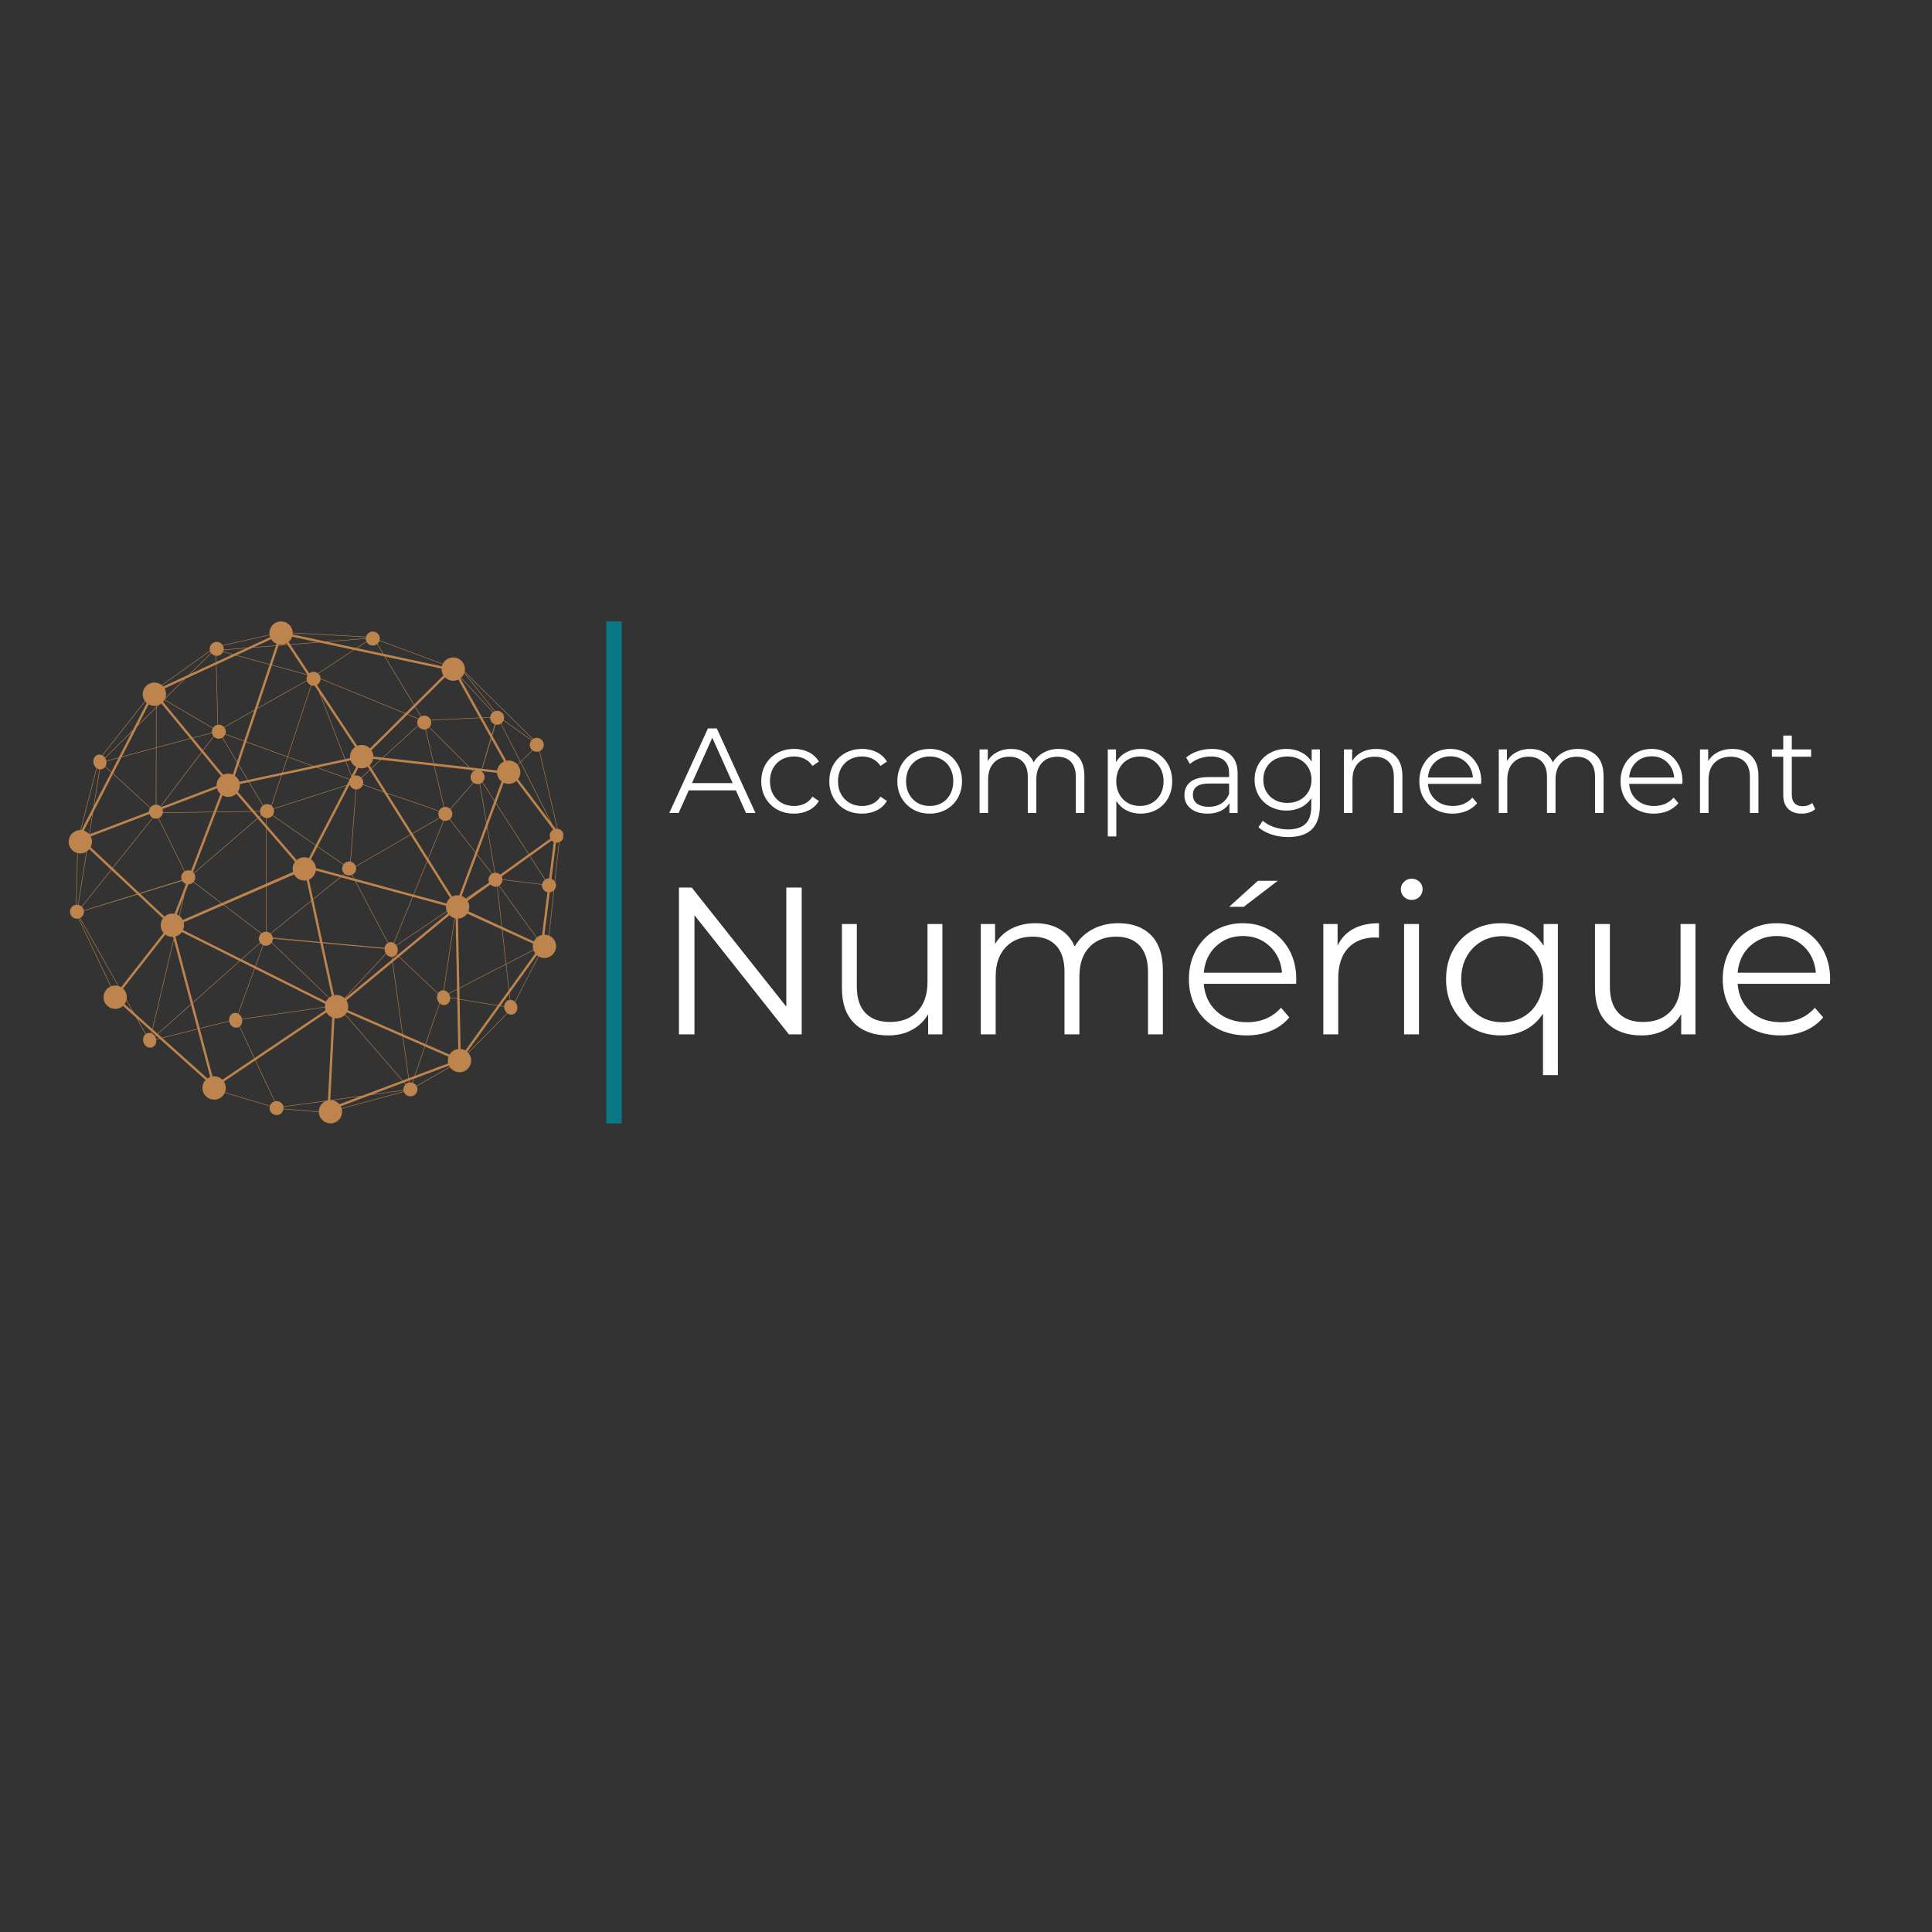 <svg xmlns="http://www.w3.org/2000/svg" xmlns:xlink="http://www.w3.org/1999/xlink" width="500" viewBox="0 0 375 375" height="500" preserveAspectRatio="xMidYMid meet"><rect x="0" y="0" width="375" height="375" fill="#333333" stroke="none"/><defs><g></g><clipPath id="138eb598f9"><path d="M 13.324 120.609 L 109.32 120.609 L 109.32 218.051 L 13.324 218.051 Z M 13.324 120.609 " clip-rule="nonzero"></path></clipPath></defs><g clip-path="url(#138eb598f9)"><path fill="#be844d" d="M 108.148 160.848 C 108.051 160.844 107.949 160.848 107.848 160.863 L 107.195 159.996 L 101.074 147.91 L 103.395 145.668 C 103.719 145.902 104.145 145.996 104.562 145.875 C 104.598 145.867 104.637 145.852 104.672 145.84 Z M 107.656 171.047 C 107.5 170.836 107.285 170.676 107.039 170.582 L 107.926 163.555 C 108.09 163.57 108.262 163.559 108.43 163.512 C 108.445 163.504 108.461 163.5 108.477 163.496 Z M 106.512 181.574 C 106.246 181.473 105.965 181.414 105.676 181.414 L 106.711 173.199 C 106.785 173.191 106.859 173.18 106.93 173.16 C 107.133 173.102 107.309 173 107.457 172.871 Z M 105.059 181.5 C 104.73 181.594 104.438 181.758 104.191 181.973 L 96.902 171.898 C 97.285 171.656 97.523 171.234 97.535 170.781 L 105.211 171.711 C 105.191 171.879 105.207 172.051 105.254 172.223 C 105.395 172.719 105.789 173.07 106.258 173.176 L 105.215 181.465 C 105.164 181.477 105.113 181.488 105.059 181.5 Z M 99.047 194.074 L 98.898 192.762 L 104.207 185.398 C 104.293 185.473 104.387 185.539 104.48 185.602 L 99.93 194.434 C 99.68 194.203 99.367 194.07 99.047 194.074 Z M 90.844 204.32 C 90.793 204.266 90.742 204.211 90.684 204.16 L 97.074 195.293 L 97.867 195.426 C 97.867 195.566 97.887 195.711 97.93 195.852 C 98.02 196.18 98.203 196.449 98.434 196.641 Z M 80.84 210.766 C 80.672 210.48 80.41 210.27 80.105 210.164 L 80.375 209.375 L 87.141 206.828 C 87.184 206.914 87.23 206.992 87.277 207.07 Z M 66.305 215.113 C 66.262 214.977 66.207 214.848 66.145 214.727 L 71.941 212.543 L 78.324 211.668 C 78.332 211.719 78.344 211.77 78.359 211.82 C 78.359 211.824 78.363 211.828 78.363 211.832 Z M 55.035 215.191 C 55.043 215.086 55.043 214.977 55.023 214.863 L 63.152 213.75 C 62.379 214.125 61.895 214.906 61.879 215.75 Z M 43.66 212.023 C 43.844 211.574 43.883 211.062 43.742 210.559 C 43.676 210.328 43.578 210.117 43.457 209.93 L 49.535 205.832 L 53.277 213.785 C 52.852 213.918 52.535 214.246 52.398 214.641 Z M 38.789 199.676 L 44.496 198.25 C 44.504 198.293 44.512 198.336 44.523 198.383 C 44.742 199.152 45.465 199.621 46.141 199.43 C 46.254 199.398 46.359 199.348 46.453 199.281 L 49.34 205.418 L 43.168 209.578 C 42.676 209.082 41.965 208.832 41.246 208.934 Z M 30.578 200.645 L 29.633 199.797 L 33.746 182.434 L 37.051 194.891 Z M 38.328 199.699 L 31.441 201.418 L 30.645 200.707 L 37.078 194.992 Z M 40.805 209.043 C 40.609 209.113 40.426 209.207 40.258 209.324 L 31.523 201.492 L 38.352 199.785 Z M 30.309 201.703 C 30.297 201.66 30.289 201.617 30.277 201.574 C 30.238 201.434 30.18 201.301 30.109 201.184 L 30.305 201.008 L 30.91 201.551 Z M 29.445 200.586 L 29.516 200.301 L 30.238 200.945 L 30.059 201.105 C 29.898 200.871 29.688 200.691 29.445 200.586 Z M 28.66 200.523 C 28.539 200.559 28.426 200.617 28.324 200.688 L 26.645 197.723 L 29.438 200.23 L 29.363 200.551 C 29.137 200.473 28.898 200.457 28.66 200.523 Z M 25.941 196.488 L 24.566 194.062 C 24.648 193.703 24.641 193.32 24.535 192.941 C 24.414 192.52 24.184 192.156 23.879 191.883 L 32.09 181.395 C 32.512 181.715 33.043 181.883 33.59 181.848 L 33.695 182.246 L 29.555 199.73 Z M 24.176 194.906 C 24.336 194.688 24.457 194.445 24.531 194.188 L 25.73 196.297 Z M 15.559 178.176 C 16.062 177.918 16.355 177.371 16.285 176.805 L 26.707 173.621 L 31.633 178.25 C 31.234 178.793 31.082 179.508 31.277 180.207 C 31.375 180.543 31.539 180.84 31.758 181.086 L 23.512 191.613 C 23.371 191.527 23.219 191.461 23.059 191.406 Z M 21.738 191.383 C 21.676 191.398 21.609 191.422 21.547 191.445 L 15.309 178.273 C 15.367 178.258 15.422 178.234 15.473 178.215 L 22.938 191.371 C 22.555 191.27 22.145 191.266 21.738 191.383 Z M 15.098 165.59 C 15.453 165.672 15.832 165.668 16.207 165.559 C 16.41 165.504 16.598 165.418 16.766 165.316 L 15.133 175.621 C 15.039 175.609 14.941 175.605 14.844 175.613 Z M 18.789 149.121 C 18.949 149.227 19.121 149.297 19.301 149.324 L 18.152 156.578 L 15.816 161.129 C 15.773 161.125 15.734 161.121 15.691 161.121 Z M 28.18 136.133 C 28.273 136.25 28.371 136.355 28.484 136.453 L 25.777 141.723 L 20.375 147.066 C 20.25 146.887 20.094 146.742 19.922 146.641 Z M 40.777 126.387 C 40.82 126.512 40.879 126.621 40.949 126.723 L 36.691 130.934 L 31.672 133.25 C 31.602 133.172 31.527 133.102 31.449 133.031 Z M 52.328 123.281 C 52.344 123.352 52.359 123.422 52.379 123.492 C 52.395 123.551 52.414 123.605 52.434 123.664 L 47.984 125.719 L 43.414 126.078 C 43.43 125.914 43.418 125.746 43.367 125.578 C 43.344 125.484 43.305 125.395 43.262 125.312 Z M 71.039 123.664 C 71.02 123.742 71.012 123.82 71.008 123.898 L 63.23 124.512 L 56.805 123.141 C 56.812 123.062 56.82 122.98 56.82 122.898 Z M 85.922 128.926 C 85.863 129.055 85.812 129.188 85.781 129.324 L 74.422 126.902 L 73.254 124.969 C 73.438 124.812 73.574 124.605 73.652 124.375 Z M 103.383 143.48 C 103.32 143.527 103.262 143.578 103.207 143.637 L 97.766 139.777 C 97.859 139.52 97.879 139.23 97.797 138.945 C 97.594 138.227 96.84 137.805 96.121 138.012 C 96.109 138.012 96.102 138.016 96.094 138.02 L 90.133 130.555 C 90.145 130.52 90.156 130.48 90.168 130.445 Z M 97.277 140.422 C 97.48 140.277 97.633 140.086 97.73 139.863 L 103.145 143.703 C 102.871 144.035 102.758 144.492 102.883 144.941 C 102.961 145.215 103.117 145.441 103.32 145.613 L 101.031 147.828 Z M 100.441 148.398 C 99.918 147.797 99.094 147.496 98.273 147.664 L 95.547 142.77 L 96.184 140.641 C 96.398 140.691 96.633 140.688 96.859 140.625 C 96.984 140.59 97.098 140.535 97.203 140.473 L 100.961 147.895 Z M 100.555 151.227 C 100.953 150.684 101.109 149.965 100.91 149.266 C 100.824 148.965 100.684 148.695 100.5 148.465 L 101.004 147.977 L 106.887 159.594 Z M 106.754 162.574 C 106.773 162.641 106.797 162.707 106.828 162.77 L 102.66 165.766 L 96.293 155.871 L 97.758 151.926 C 98.238 152.152 98.797 152.215 99.352 152.059 C 99.695 151.965 99.996 151.789 100.246 151.566 L 107.398 161.02 C 106.863 161.316 106.578 161.957 106.754 162.574 Z M 102.906 166.145 L 107.082 163.145 C 107.199 163.266 107.336 163.363 107.484 163.434 L 106.598 170.492 C 106.461 170.492 106.324 170.508 106.191 170.547 C 106.062 170.582 105.945 170.637 105.84 170.703 Z M 97.379 170.117 L 102.832 166.199 L 105.766 170.754 C 105.477 170.961 105.285 171.273 105.223 171.621 L 97.531 170.688 C 97.527 170.586 97.512 170.48 97.484 170.379 C 97.457 170.285 97.422 170.199 97.379 170.117 Z M 94.59 160.461 L 96.254 155.977 L 102.586 165.816 L 97.105 169.758 C 96.84 169.512 96.48 169.375 96.105 169.395 Z M 103.5 184.297 C 103.508 184.316 103.512 184.34 103.52 184.359 L 98.258 187.066 L 97.508 180.441 L 103.473 183.164 C 103.391 183.523 103.391 183.914 103.5 184.297 Z M 98.27 187.164 L 103.551 184.445 C 103.629 184.676 103.746 184.883 103.887 185.066 L 98.824 192.094 Z M 89.402 203.605 L 89.207 194 L 96.574 195.211 L 90.316 203.898 C 90.039 203.738 89.727 203.637 89.402 203.605 Z M 82.508 203.121 L 87.055 205.105 C 86.914 205.508 86.883 205.957 86.992 206.402 L 80.562 208.816 Z M 79.363 209.27 L 78.254 201.262 L 82.426 203.082 L 80.453 208.859 Z M 79.48 210.105 L 79.426 209.73 L 80.266 209.414 L 80.016 210.141 C 79.844 210.094 79.664 210.078 79.48 210.105 Z M 78.402 210.113 L 78.719 210.477 C 78.43 210.758 78.273 211.164 78.312 211.578 L 72.324 212.398 Z M 64.148 213.523 C 64.137 213.523 64.121 213.52 64.109 213.523 L 64.926 197.629 C 65.254 197.688 65.602 197.676 65.945 197.578 C 66.352 197.465 66.699 197.246 66.969 196.961 L 78.086 209.75 L 70.301 212.676 Z M 64.547 213.559 L 69.918 212.82 L 65.883 214.34 C 65.543 213.93 65.07 213.652 64.547 213.559 Z M 47 197.848 L 63.07 195.527 C 63.078 195.691 63.105 195.855 63.152 196.02 C 63.156 196.047 63.168 196.07 63.176 196.098 L 49.418 205.367 L 46.527 199.227 C 46.91 198.93 47.102 198.398 47 197.848 Z M 37.457 194.652 L 46.574 186.551 L 49.387 187.961 L 46.188 196.727 C 45.926 196.598 45.633 196.562 45.352 196.641 C 44.742 196.812 44.383 197.469 44.48 198.16 L 38.766 199.586 Z M 35.375 170.973 C 35.543 171.254 35.805 171.461 36.105 171.566 L 33.883 177.367 C 33.547 177.301 33.191 177.312 32.84 177.41 C 32.492 177.508 32.184 177.684 31.934 177.914 L 27.203 173.469 Z M 21.914 168.5 L 29.688 158.766 C 29.977 158.902 30.312 158.941 30.641 158.848 C 30.664 158.844 30.684 158.832 30.707 158.828 L 35.797 169.145 C 35.312 169.461 35.07 170.066 35.234 170.652 C 35.25 170.707 35.273 170.762 35.297 170.816 L 27.086 173.359 Z M 17.336 164.82 L 21.566 168.793 L 15.844 175.957 C 15.668 175.797 15.453 175.688 15.223 175.637 L 16.871 165.25 C 17.047 165.129 17.203 164.984 17.336 164.82 Z M 17.309 161.906 C 17.031 161.586 16.676 161.352 16.277 161.223 L 17.926 158.012 Z M 17.602 162.34 L 28.996 158.008 C 29.109 158.32 29.332 158.57 29.605 158.727 L 21.848 168.438 L 17.59 164.441 C 17.855 163.941 17.934 163.348 17.77 162.766 C 17.727 162.617 17.668 162.473 17.602 162.34 Z M 21.922 150.223 L 29.125 156.816 C 28.988 157.035 28.91 157.289 28.914 157.555 L 17.395 161.934 L 18.059 157.754 Z M 19.785 149.297 C 20.047 149.223 20.262 149.059 20.414 148.844 L 21.578 149.906 L 18.285 156.316 L 19.391 149.336 C 19.523 149.348 19.656 149.336 19.785 149.297 Z M 20.652 147.754 L 23.004 147.125 L 21.621 149.824 L 20.465 148.766 C 20.641 148.484 20.711 148.125 20.652 147.754 Z M 23.059 147.016 L 20.637 147.664 C 20.629 147.629 20.621 147.594 20.609 147.559 C 20.566 147.406 20.504 147.266 20.426 147.141 L 25.645 141.984 Z M 30.285 137.395 L 30.273 145.094 L 23.648 146.859 L 26.676 140.961 Z M 30.285 136.98 L 30.285 137.27 L 26.809 140.703 L 28.859 136.715 C 29.281 136.953 29.781 137.055 30.285 136.98 Z M 41.93 129.012 L 42.23 140.684 C 42.191 140.691 42.148 140.699 42.105 140.711 C 41.77 140.805 41.5 141.02 41.328 141.293 L 31.973 135.785 C 31.992 135.746 32.012 135.707 32.031 135.668 L 35.984 131.758 Z M 41.887 127.293 L 41.918 128.52 L 36.93 130.824 L 41.004 126.797 C 41.223 127.07 41.539 127.246 41.887 127.293 Z M 45.25 126.98 L 43.32 126.453 C 43.355 126.363 43.383 126.27 43.398 126.172 L 47.746 125.828 Z M 53.547 125.371 L 52.355 128.93 L 45.926 127.168 L 49.051 125.723 Z M 53.684 124.965 L 53.578 125.277 L 49.285 125.613 L 52.633 124.07 C 52.887 124.477 53.254 124.785 53.684 124.965 Z M 56.309 125.059 L 56.008 124.609 C 56.332 124.34 56.574 123.98 56.707 123.586 L 61.645 124.637 Z M 68.641 126.133 L 61.703 130.688 C 61.371 130.426 60.926 130.32 60.488 130.445 C 60.312 130.496 60.156 130.578 60.023 130.684 L 56.363 125.148 L 61.957 124.703 Z M 71.059 124.312 C 71.078 124.379 71.102 124.441 71.129 124.5 L 69.176 125.781 L 63.539 124.578 L 71.008 123.988 C 71.012 124.098 71.027 124.207 71.059 124.312 Z M 80.316 136.828 L 78.688 138.441 C 76.281 137.457 72.953 136.094 69.688 134.754 C 67.035 133.668 64.391 132.582 62.215 131.691 C 62.211 131.59 62.195 131.484 62.168 131.383 C 62.094 131.129 61.957 130.914 61.773 130.75 L 68.766 126.156 L 74.621 127.406 Z M 86.078 131.105 L 80.383 136.762 L 74.742 127.434 L 85.715 129.773 C 85.703 130.008 85.73 130.25 85.797 130.488 C 85.863 130.715 85.957 130.918 86.078 131.105 Z M 88.594 132.051 C 88.727 132.012 88.852 131.965 88.973 131.906 L 93.086 139.289 L 83.602 139.73 C 83.344 139.102 82.645 138.75 81.977 138.941 C 81.898 138.965 81.824 138.992 81.75 139.027 L 80.621 137.16 L 86.363 131.461 C 86.926 132.027 87.77 132.281 88.594 132.051 Z M 93.641 139.352 L 95.133 139.281 C 95.129 139.418 95.145 139.555 95.184 139.688 C 95.309 140.125 95.633 140.453 96.035 140.594 L 95.449 142.594 Z M 96.492 149.551 L 93.613 149.227 L 95.367 143.375 L 97.836 147.805 C 97.102 148.121 96.605 148.789 96.492 149.551 Z M 93.668 151.789 C 93.996 151.453 94.141 150.957 94.004 150.469 C 93.914 150.152 93.719 149.895 93.465 149.719 L 93.48 149.668 L 96.473 150.004 C 96.48 150.168 96.508 150.336 96.555 150.5 C 96.695 150.992 96.984 151.398 97.363 151.688 L 95.988 155.395 Z M 93.172 152.109 C 93.336 152.051 93.477 151.961 93.602 151.852 L 95.949 155.5 L 94.438 159.57 Z M 92.281 165.379 L 87.328 159.008 C 87.711 158.672 87.895 158.133 87.746 157.609 C 87.688 157.398 87.582 157.219 87.445 157.066 L 91.91 151.945 C 92.234 152.176 92.656 152.266 93.066 152.148 C 93.074 152.145 93.078 152.145 93.086 152.141 L 94.375 159.738 Z M 95.531 169.555 L 92.609 165.797 L 94.527 160.633 L 96.016 169.402 C 95.945 169.41 95.875 169.422 95.805 169.441 C 95.707 169.469 95.617 169.508 95.531 169.555 Z M 90.926 176.883 C 91.109 176.434 91.148 175.918 91.004 175.414 C 90.949 175.219 90.871 175.039 90.77 174.871 L 95.195 171.688 C 95.516 172.023 95.996 172.18 96.477 172.074 L 97.352 179.84 Z M 88.891 178.297 C 89.074 178.289 89.262 178.262 89.445 178.211 C 89.969 178.062 90.395 177.742 90.684 177.328 L 97.414 180.398 L 98.172 187.113 L 89.164 191.75 Z M 87.09 192.816 C 86.863 192.488 86.527 192.277 86.168 192.227 L 88.297 178.234 C 88.344 178.246 88.391 178.254 88.438 178.262 L 88.715 191.98 Z M 87.379 193.605 C 87.371 193.508 87.352 193.406 87.324 193.305 C 87.281 193.156 87.219 193.016 87.141 192.891 L 88.719 192.078 L 88.754 193.832 Z M 85.363 194.762 C 85.684 195.039 86.098 195.16 86.5 195.047 C 87.059 194.887 87.406 194.324 87.383 193.699 L 88.754 193.926 L 88.949 203.609 C 88.824 203.625 88.699 203.648 88.57 203.684 C 87.996 203.848 87.535 204.219 87.25 204.695 L 82.656 202.691 Z M 76.238 186.715 L 77.422 185.738 L 84.984 192.871 C 84.82 193.191 84.77 193.598 84.887 194 C 84.965 194.273 85.105 194.512 85.289 194.695 L 82.574 202.652 L 78.18 200.734 Z M 67.492 196.066 C 67.617 195.66 67.629 195.219 67.508 194.785 C 67.445 194.559 67.348 194.352 67.227 194.168 L 76.156 186.785 L 78.082 200.691 Z M 62.645 183.078 L 74.645 184.156 C 74.637 184.316 74.656 184.48 74.703 184.648 C 74.746 184.801 74.812 184.941 74.891 185.07 L 66.84 193.715 C 66.309 193.242 65.57 193.027 64.836 193.191 Z M 52.758 182.91 C 52.883 182.703 52.957 182.461 52.957 182.207 L 62.172 183.035 L 64.402 193.336 C 64.219 193.418 64.051 193.52 63.902 193.645 Z M 49.625 187.574 L 51.121 183.477 C 51.383 183.574 51.68 183.594 51.969 183.512 C 52.281 183.426 52.535 183.234 52.707 182.988 L 63.832 193.703 C 63.605 193.902 63.422 194.145 63.293 194.414 Z M 50.527 183.039 C 50.664 183.215 50.84 183.352 51.039 183.441 L 49.543 187.531 L 46.938 186.227 Z M 35.52 180.516 C 35.727 180.062 35.781 179.539 35.648 179.023 L 43.387 175.668 L 50.676 181.211 C 50.312 181.547 50.148 182.066 50.293 182.574 C 50.332 182.719 50.395 182.848 50.473 182.965 L 46.852 186.184 Z M 35.297 180.91 L 46.488 186.508 L 37.43 194.555 L 34.039 181.777 C 34.051 181.773 34.062 181.77 34.074 181.766 C 34.586 181.621 35.008 181.309 35.297 180.91 Z M 34.762 177.738 C 34.625 177.641 34.473 177.559 34.316 177.496 L 35.633 174.059 Z M 36.914 171.586 C 37.156 171.52 37.363 171.387 37.527 171.215 L 42.934 175.324 L 35.48 178.574 C 35.324 178.266 35.105 178.004 34.84 177.797 L 35.879 173.426 L 36.562 171.637 C 36.68 171.637 36.797 171.621 36.914 171.586 Z M 31.605 157.797 L 41.438 157.648 L 37.074 169.031 C 36.801 168.914 36.484 168.887 36.172 168.973 C 36.066 169.004 35.969 169.047 35.875 169.098 L 30.793 158.797 C 31.223 158.617 31.52 158.234 31.605 157.797 Z M 30.254 156.184 C 30.137 156.188 30.02 156.199 29.902 156.234 C 29.598 156.32 29.348 156.504 29.176 156.738 L 21.965 150.141 L 23.594 146.969 L 30.273 145.188 Z M 36.973 143.398 L 39.105 145.984 L 31.141 156.5 C 30.918 156.312 30.641 156.203 30.348 156.188 L 30.363 145.16 Z M 41.133 142.191 L 37.391 143.191 L 31.656 136.242 C 31.762 136.129 31.852 136 31.93 135.867 L 41.281 141.371 C 41.148 141.617 41.094 141.902 41.133 142.191 Z M 43.145 143.199 L 45.988 147.957 L 45.188 150.34 C 44.727 150.141 44.199 150.094 43.68 150.242 C 43.551 150.277 43.434 150.324 43.32 150.379 L 39.445 145.688 L 41.508 142.969 C 41.844 143.312 42.352 143.465 42.848 143.324 C 42.953 143.293 43.055 143.25 43.145 143.199 Z M 55.793 146.844 L 47.809 143.945 L 49.938 137.582 L 59.559 132.137 C 59.68 132.547 59.98 132.859 60.352 133.012 Z M 61.961 134.434 L 66.918 147.367 L 60.832 148.668 L 55.879 146.875 L 60.434 133.043 C 60.637 133.109 60.855 133.129 61.074 133.094 Z M 71.812 145.27 C 71.25 144.703 70.406 144.453 69.586 144.684 C 69.5 144.711 69.418 144.738 69.336 144.773 L 61.516 132.941 C 61.938 132.707 62.203 132.266 62.219 131.789 C 64.387 132.68 67.016 133.758 69.652 134.836 C 72.785 136.121 75.922 137.41 78.273 138.371 C 78.391 138.418 78.504 138.465 78.617 138.512 Z M 81.117 139.535 C 81.137 139.543 81.156 139.551 81.176 139.559 C 80.996 139.867 80.934 140.246 81.039 140.617 C 81.059 140.688 81.086 140.754 81.113 140.816 C 80.848 141.055 80.516 141.352 80.105 141.723 C 79.023 142.707 77.52 144.082 75.637 145.809 C 75.188 146.227 74.734 146.641 74.289 147.051 L 72.469 146.848 C 72.465 146.648 72.438 146.445 72.383 146.246 C 72.316 146.02 72.223 145.809 72.098 145.625 L 79.074 138.699 C 79.898 139.035 80.594 139.32 81.117 139.535 Z M 81.227 139.48 C 80.699 139.266 79.988 138.977 79.145 138.629 L 80.555 137.227 L 81.672 139.07 C 81.492 139.172 81.34 139.312 81.227 139.48 Z M 84.121 148.156 L 74.406 147.066 C 77.062 144.617 79.723 142.184 81.156 140.898 C 81.43 141.402 81.996 141.684 82.57 141.586 Z M 91.039 148.938 L 84.215 148.168 L 82.656 141.566 C 82.676 141.562 82.695 141.559 82.715 141.555 C 82.949 141.488 83.148 141.367 83.305 141.207 Z M 91.699 149.465 L 92.32 149.535 C 92.18 149.574 92.055 149.637 91.941 149.711 Z M 86.664 175.371 L 80.32 173.652 C 81.195 171.512 82.07 169.367 82.941 167.223 L 87.383 174.289 C 87.043 174.57 86.793 174.949 86.664 175.371 Z M 87.227 177.633 C 87.5 177.906 87.84 178.105 88.207 178.211 L 86.078 192.219 C 85.957 192.211 85.832 192.223 85.711 192.258 C 85.418 192.34 85.184 192.535 85.027 192.789 L 77.492 185.68 Z M 76.98 185.195 C 77.195 184.859 77.27 184.406 77.145 183.957 C 77.098 183.801 77.031 183.656 76.949 183.527 L 86.75 176.934 C 86.805 177.059 86.867 177.172 86.938 177.281 L 77.16 185.367 Z M 76.105 185.734 C 76.176 185.727 76.246 185.719 76.32 185.695 C 76.57 185.625 76.777 185.473 76.93 185.27 L 77.094 185.426 L 76.168 186.188 Z M 69.047 171.066 L 80.062 174.051 C 78.844 177.039 77.625 180.027 76.406 183.016 C 76.137 182.871 75.828 182.824 75.527 182.91 C 75.461 182.926 75.398 182.953 75.34 182.984 Z M 62.621 182.969 L 67.238 183.398 L 62.625 182.984 Z M 51.742 172.047 L 57.074 169.734 C 57.543 170.605 58.543 171.082 59.535 170.871 L 60.387 174.793 L 52.477 181.168 C 52.27 180.996 52.016 180.883 51.742 180.855 Z M 51.652 172.086 L 51.652 180.848 C 51.512 180.844 51.371 180.859 51.227 180.898 C 51.047 180.949 50.883 181.035 50.742 181.148 L 43.48 175.629 Z M 37.848 169.91 C 37.809 169.77 37.75 169.641 37.672 169.527 L 50.031 158.871 L 51.648 160.746 L 51.652 171.527 L 43.031 175.285 L 37.59 171.145 C 37.863 170.812 37.977 170.355 37.848 169.91 Z M 41.926 157.645 L 48.879 157.539 L 49.969 158.805 L 37.617 169.453 C 37.57 169.391 37.52 169.336 37.465 169.285 Z M 31.535 157.043 L 42.113 153.02 C 42.113 153.027 42.117 153.031 42.117 153.039 C 42.242 153.469 42.48 153.836 42.793 154.113 L 41.473 157.559 L 31.621 157.707 C 31.641 157.531 31.629 157.352 31.578 157.172 C 31.566 157.129 31.551 157.086 31.535 157.043 Z M 48.801 157.449 L 41.961 157.551 L 43.176 154.387 C 43.684 154.676 44.305 154.77 44.914 154.598 C 45.285 154.492 45.609 154.301 45.867 154.051 Z M 46.547 152.188 L 48.289 151.816 L 51.004 156.363 C 50.676 156.617 50.48 157.008 50.477 157.426 L 49.391 157.441 L 46.164 153.699 C 46.461 153.266 46.605 152.734 46.547 152.188 Z M 46.293 148.473 L 48.043 151.406 L 46.457 151.746 C 46.301 151.25 45.988 150.84 45.59 150.562 Z M 47.352 143.879 L 46.023 147.844 L 43.223 143.152 C 43.445 143.008 43.617 142.801 43.723 142.562 Z M 54.762 149.969 L 48.137 151.387 L 46.332 148.355 L 47.777 144.035 L 55.766 146.93 Z M 54.867 149.945 L 55.852 146.961 L 60.664 148.703 Z M 67.863 151.312 L 67.32 152.363 L 53.098 156.93 C 53.016 156.727 52.891 156.555 52.734 156.418 L 54.703 150.445 L 61.469 148.996 Z M 68.191 150.684 L 67.906 151.234 L 61.633 148.961 L 67.082 147.793 Z M 67.957 147.145 L 67.008 147.348 L 62.191 134.785 L 68.938 144.988 C 68.238 145.461 67.852 146.293 67.957 147.145 Z M 70.113 150.906 C 69.773 150.57 69.273 150.426 68.785 150.562 C 68.777 150.566 68.766 150.57 68.758 150.57 L 69.555 149.031 C 69.957 149.152 70.391 149.164 70.82 149.043 C 71.02 148.984 71.203 148.906 71.367 148.805 L 71.742 149.398 C 71.102 149.992 70.543 150.508 70.113 150.906 Z M 74.426 153.672 C 73.07 153.203 71.73 152.727 70.461 152.242 C 70.527 152.008 70.535 151.754 70.461 151.5 C 70.406 151.297 70.305 151.121 70.172 150.973 C 70.684 150.5 71.227 150 71.793 149.477 Z M 72.082 149.086 L 71.734 148.535 C 72.09 148.207 72.332 147.773 72.426 147.297 L 73.848 147.457 C 73.227 148.031 72.629 148.582 72.082 149.086 Z M 85.207 157.406 C 82.891 156.531 80.367 155.68 77.906 154.852 C 76.98 154.539 76.043 154.223 75.109 153.906 L 72.129 149.164 C 72.727 148.613 73.344 148.043 73.969 147.469 L 84.23 148.625 L 86.129 156.66 C 86.109 156.664 86.09 156.668 86.07 156.672 C 85.672 156.785 85.371 157.062 85.207 157.406 Z M 80.09 161.828 L 85.344 158.781 C 85.527 159.031 85.785 159.207 86.078 159.289 C 85.086 161.73 84.09 164.172 83.094 166.609 Z M 66.93 169.637 C 67.262 169.898 67.707 170.004 68.141 169.879 C 68.191 169.867 68.242 169.848 68.289 169.828 L 68.637 170.488 L 66.57 169.926 Z M 61.324 168.504 C 61.312 168.352 61.285 168.195 61.242 168.039 C 61.094 167.512 60.77 167.082 60.348 166.793 L 61.613 164.352 L 66.637 167.828 C 66.43 168.148 66.352 168.551 66.465 168.945 C 66.539 169.195 66.676 169.414 66.859 169.578 L 66.461 169.898 Z M 59.969 170.734 C 60.703 170.414 61.199 169.734 61.309 168.969 L 66.027 170.246 L 60.781 174.477 Z M 51.465 156.129 C 51.324 156.168 51.195 156.23 51.078 156.309 L 48.383 151.797 L 54.598 150.465 L 52.66 156.355 C 52.328 156.105 51.895 156.008 51.465 156.129 Z M 68.246 150.574 L 67.172 147.773 L 68.059 147.586 C 68.25 148.152 68.645 148.594 69.137 148.859 Z M 69.051 153.223 L 67.988 167.234 C 67.801 167.203 67.598 167.211 67.402 167.266 C 67.105 167.352 66.859 167.527 66.688 167.754 L 61.656 164.273 L 67.867 152.293 C 68.039 152.828 68.52 153.184 69.051 153.223 Z M 79.648 161.977 L 69.051 168.121 C 68.891 167.672 68.52 167.352 68.078 167.25 L 69.145 153.227 C 69.27 153.227 69.398 153.211 69.527 153.176 C 69.965 153.051 70.289 152.727 70.434 152.332 C 71.738 152.824 73.109 153.312 74.504 153.793 Z M 85.293 158.707 L 80.039 161.75 L 75.184 154.027 C 76.082 154.332 76.984 154.637 77.879 154.938 C 80.336 155.766 82.859 156.617 85.172 157.488 C 85.07 157.754 85.047 158.055 85.133 158.352 C 85.168 158.48 85.223 158.598 85.293 158.707 Z M 53.125 157.016 L 67.258 152.477 L 61.281 164.012 L 52.934 158.234 C 53.172 157.906 53.262 157.484 53.145 157.066 C 53.137 157.047 53.133 157.031 53.125 157.016 Z M 51.738 160.16 L 51.738 158.789 C 51.891 158.801 52.051 158.789 52.207 158.742 C 52.48 158.664 52.711 158.508 52.879 158.305 L 61.238 164.094 L 59.953 166.574 C 59.492 166.379 58.965 166.332 58.445 166.48 C 58.121 166.574 57.832 166.73 57.59 166.938 Z M 57.277 167.27 C 56.855 167.812 56.688 168.539 56.879 169.25 L 51.742 171.488 L 51.738 160.852 Z M 50.75 158.25 C 50.969 158.539 51.293 158.73 51.648 158.781 L 51.648 160.055 L 50.371 158.578 Z M 50.699 158.176 L 50.312 158.508 L 49.469 157.531 L 50.48 157.516 C 50.488 157.613 50.5 157.711 50.527 157.805 C 50.566 157.941 50.625 158.066 50.699 158.176 Z M 68.758 170.52 L 68.371 169.789 C 68.949 169.508 69.258 168.848 69.078 168.207 L 79.695 162.055 L 82.883 167.129 C 82 169.293 81.117 171.461 80.234 173.629 Z M 86.715 176.852 L 76.902 183.453 C 76.785 183.293 76.645 183.16 76.488 183.062 C 77.707 180.066 78.93 177.07 80.148 174.078 L 86.574 175.816 C 86.547 176.09 86.57 176.371 86.648 176.648 C 86.668 176.719 86.691 176.785 86.715 176.852 Z M 43.555 141.195 L 49.348 137.914 L 47.383 143.793 L 43.754 142.477 C 43.848 142.219 43.863 141.93 43.781 141.648 C 43.734 141.477 43.656 141.324 43.555 141.195 Z M 42.93 150.617 C 42.332 151.07 41.988 151.801 42.035 152.566 L 31.293 156.648 C 31.266 156.617 31.238 156.59 31.211 156.562 L 39.168 146.059 Z M 41.445 142.898 L 39.387 145.613 L 37.453 143.27 L 41.145 142.281 C 41.152 142.316 41.16 142.352 41.168 142.387 C 41.227 142.582 41.32 142.754 41.445 142.898 Z M 62.148 182.926 L 62.152 182.941 L 52.953 182.117 C 52.953 182.102 52.949 182.086 52.949 182.074 Z M 52.938 181.98 C 52.93 181.934 52.918 181.883 52.906 181.836 C 52.836 181.598 52.711 181.391 52.543 181.23 L 60.406 174.895 L 62.129 182.832 Z M 76.012 185.738 L 76.086 186.258 L 66.945 193.816 C 66.93 193.801 66.918 193.789 66.906 193.777 L 74.945 185.148 C 75.203 185.516 75.602 185.738 76.012 185.738 Z M 74.656 183.996 L 62.602 182.879 L 60.801 174.574 L 66.137 170.277 L 68.926 171.035 L 75.262 183.027 C 74.93 183.223 74.711 183.582 74.656 183.996 Z M 89.156 173.793 C 88.852 173.746 88.527 173.766 88.211 173.855 C 88.051 173.898 87.902 173.961 87.762 174.035 L 83.152 166.707 C 84.16 164.242 85.164 161.773 86.168 159.309 C 86.375 159.352 86.594 159.348 86.809 159.285 C 86.977 159.238 87.125 159.16 87.254 159.062 L 92.246 165.477 Z M 92.547 173.035 L 90.5 174.508 C 90.484 174.488 90.465 174.469 90.445 174.449 Z M 94.941 171.312 L 94.902 171.344 L 90.379 174.387 C 90.156 174.172 89.887 174.012 89.598 173.906 L 92.57 165.898 L 95.449 169.602 C 94.957 169.914 94.703 170.527 94.871 171.121 C 94.891 171.188 94.914 171.25 94.941 171.312 Z M 91.836 151.891 L 87.379 157 C 87.078 156.711 86.648 156.566 86.219 156.641 L 84.328 148.637 L 91.555 149.449 L 91.867 149.766 C 91.441 150.094 91.234 150.66 91.391 151.211 C 91.469 151.488 91.629 151.719 91.836 151.891 Z M 93.383 149.656 L 93.379 149.664 C 93.371 149.66 93.363 149.656 93.355 149.652 Z M 83.633 139.82 L 93.137 139.375 L 95.27 143.203 L 93.512 149.215 L 91.184 148.953 L 83.367 141.141 C 83.66 140.805 83.781 140.336 83.652 139.879 C 83.648 139.859 83.641 139.84 83.633 139.82 Z M 59.707 131.035 C 59.527 131.328 59.457 131.688 59.535 132.047 L 49.98 137.453 L 52.766 129.133 Z M 54.07 125.238 L 54.117 125.094 C 54.457 125.164 54.816 125.152 55.172 125.055 C 55.336 125.008 55.492 124.941 55.637 124.863 L 55.793 125.102 Z M 55.848 125.188 L 59.641 130.922 L 52.793 129.047 L 54.039 125.332 Z M 42.008 128.477 L 41.977 127.301 C 42.125 127.312 42.281 127.297 42.434 127.254 C 42.82 127.145 43.121 126.875 43.285 126.535 L 45.121 127.039 Z M 45.801 127.227 L 52.328 129.016 L 49.391 137.785 L 43.496 141.125 C 43.207 140.793 42.77 140.617 42.32 140.672 L 42.02 128.973 Z M 30.375 137.18 L 30.375 136.969 C 30.445 136.953 30.516 136.938 30.582 136.918 C 30.609 136.91 30.637 136.902 30.664 136.895 Z M 30.871 136.816 C 31.035 136.746 31.188 136.656 31.324 136.551 L 36.91 143.32 L 30.363 145.066 L 30.375 137.305 Z M 46.266 196.77 L 49.469 188 L 63.137 194.84 C 63.086 195.031 63.062 195.234 63.066 195.438 L 46.98 197.758 C 46.977 197.734 46.973 197.711 46.965 197.688 C 46.848 197.277 46.586 196.953 46.266 196.77 Z M 79.34 209.762 L 79.391 210.121 C 79.359 210.129 79.328 210.133 79.293 210.141 C 79.102 210.199 78.93 210.293 78.785 210.414 L 78.492 210.082 Z M 78.176 209.715 L 67.031 196.891 C 67.141 196.766 67.238 196.629 67.316 196.484 L 78.156 201.219 L 79.277 209.301 Z M 95.641 138.258 C 95.355 138.484 95.172 138.824 95.141 139.191 L 93.594 139.266 L 89.355 131.668 C 89.387 131.645 89.414 131.617 89.441 131.594 Z M 90.098 130.656 L 96.004 138.051 C 95.898 138.09 95.805 138.141 95.715 138.203 L 89.512 131.535 C 89.773 131.293 89.973 130.988 90.098 130.656 Z M 72.734 125.25 C 72.902 125.203 73.051 125.125 73.184 125.027 L 74.297 126.875 L 69.297 125.809 L 71.168 124.582 C 71.461 125.137 72.109 125.43 72.734 125.25 Z M 31.938 133.629 L 35.742 131.871 L 32.113 135.461 C 32.254 135.043 32.273 134.578 32.145 134.121 C 32.094 133.945 32.023 133.781 31.938 133.629 Z M 15.91 176.016 L 21.629 168.855 L 26.59 173.512 L 16.273 176.707 C 16.266 176.668 16.258 176.633 16.246 176.594 C 16.184 176.371 16.066 176.172 15.91 176.016 Z M 53.367 213.762 L 49.613 205.781 L 63.359 196.52 C 63.613 196.969 64.012 197.309 64.477 197.5 L 63.652 213.574 C 63.613 213.586 63.57 213.594 63.527 213.605 L 55.004 214.777 C 55 214.754 54.996 214.73 54.988 214.707 C 54.789 214.004 54.07 213.59 53.367 213.762 Z M 96.633 195.129 L 89.207 193.906 L 89.164 191.848 L 98.184 187.207 L 98.746 192.203 Z M 98.754 194.113 C 98.234 194.262 97.895 194.762 97.871 195.336 L 97.133 195.211 L 98.82 192.871 L 98.957 194.078 C 98.891 194.082 98.82 194.094 98.754 194.113 Z M 103.625 182.727 L 97.445 179.887 L 96.562 172.051 C 96.656 172.023 96.742 171.988 96.824 171.941 L 104.125 182.031 C 103.914 182.23 103.746 182.469 103.625 182.727 Z M 105.496 144.199 C 105.293 143.477 104.543 143.059 103.82 143.262 C 103.688 143.301 103.566 143.355 103.457 143.426 L 90.191 130.34 C 90.266 129.992 90.258 129.621 90.156 129.254 C 89.812 128.051 88.562 127.352 87.359 127.695 C 86.727 127.871 86.238 128.305 85.961 128.848 L 73.68 124.289 C 73.738 124.062 73.742 123.816 73.672 123.574 C 73.469 122.852 72.719 122.434 71.996 122.637 C 71.523 122.77 71.184 123.137 71.059 123.574 L 56.82 122.809 C 56.812 122.625 56.785 122.441 56.734 122.258 C 56.395 121.055 55.141 120.355 53.938 120.695 C 52.836 121.008 52.156 122.086 52.316 123.191 L 43.215 125.23 C 42.906 124.73 42.289 124.469 41.691 124.641 C 40.977 124.844 40.559 125.582 40.75 126.297 L 31.379 132.973 C 30.824 132.531 30.078 132.355 29.348 132.562 C 28.145 132.902 27.445 134.156 27.789 135.359 C 27.859 135.617 27.977 135.852 28.125 136.055 L 19.84 146.598 C 19.578 146.469 19.281 146.43 18.996 146.512 C 18.32 146.699 17.953 147.48 18.172 148.25 C 18.27 148.59 18.465 148.871 18.711 149.062 L 15.598 161.117 C 15.395 161.117 15.184 161.145 14.973 161.203 C 13.77 161.547 13.07 162.797 13.414 164 C 13.637 164.797 14.262 165.371 15.008 165.57 L 14.754 175.621 C 14.691 175.629 14.629 175.641 14.57 175.66 C 13.848 175.863 13.426 176.613 13.633 177.336 C 13.828 178.027 14.527 178.441 15.219 178.293 L 21.461 191.48 C 20.434 191.922 19.867 193.07 20.18 194.176 C 20.52 195.379 21.773 196.078 22.977 195.738 C 23.32 195.641 23.625 195.465 23.871 195.242 L 26.43 197.535 L 28.25 200.742 C 27.852 201.074 27.668 201.672 27.836 202.266 C 28.055 203.035 28.777 203.504 29.453 203.312 C 30.062 203.141 30.422 202.484 30.32 201.793 L 30.992 201.625 L 39.914 209.625 C 39.387 210.184 39.16 211 39.387 211.793 C 39.727 212.996 40.977 213.691 42.18 213.352 C 42.848 213.164 43.359 212.691 43.625 212.105 L 52.375 214.727 C 52.312 214.957 52.309 215.203 52.375 215.449 C 52.582 216.172 53.332 216.59 54.055 216.387 C 54.582 216.238 54.949 215.793 55.023 215.281 L 61.879 215.84 C 61.887 216.027 61.91 216.215 61.965 216.402 C 62.305 217.605 63.559 218.305 64.762 217.965 C 65.953 217.625 66.648 216.391 66.328 215.199 L 78.391 211.922 C 78.637 212.578 79.348 212.949 80.035 212.758 C 80.758 212.551 81.176 211.801 80.973 211.078 C 80.949 210.996 80.918 210.922 80.883 210.848 L 87.328 207.148 C 87.863 207.922 88.848 208.309 89.809 208.039 C 91.008 207.699 91.707 206.445 91.367 205.242 C 91.273 204.918 91.113 204.629 90.906 204.387 L 98.508 196.695 C 98.809 196.914 99.184 197.004 99.543 196.902 C 100.219 196.711 100.586 195.93 100.367 195.16 C 100.293 194.902 100.164 194.676 99.996 194.5 L 104.559 185.648 C 105.066 185.938 105.688 186.031 106.297 185.859 C 107.5 185.516 108.195 184.266 107.855 183.062 C 107.664 182.391 107.191 181.875 106.598 181.613 L 107.559 172.773 C 107.867 172.438 108 171.953 107.867 171.48 C 107.836 171.367 107.789 171.266 107.734 171.168 L 108.57 163.461 C 109.207 163.203 109.559 162.508 109.367 161.832 C 109.215 161.297 108.762 160.93 108.242 160.859 L 104.758 145.805 C 105.355 145.527 105.684 144.852 105.496 144.199 " fill-opacity="1" fill-rule="nonzero"></path></g><path stroke-linecap="butt" transform="matrix(0, -0.75, 0.75, 0, 117.676, 218.057)" fill="none" stroke-linejoin="miter" d="M -0.002 1.999 L 129.936 1.999 " stroke="#077884" stroke-width="4" stroke-opacity="1" stroke-miterlimit="4"></path><g fill="#ffffff" fill-opacity="1"><g transform="translate(129.863, 157.801)"><g><path d="M 12.969 -4.391 L 3.828 -4.391 L 1.859 0 L 0.047 0 L 7.547 -16.422 L 9.266 -16.422 L 16.766 0 L 14.938 0 Z M 12.344 -5.797 L 8.391 -14.609 L 4.453 -5.797 Z M 12.344 -5.797 "></path></g></g></g><g fill="#ffffff" fill-opacity="1"><g transform="translate(146.683, 157.801)"><g><path d="M 7.438 0.125 C 6.219 0.125 5.125 -0.141 4.156 -0.672 C 3.195 -1.211 2.441 -1.961 1.891 -2.922 C 1.348 -3.879 1.078 -4.961 1.078 -6.172 C 1.078 -7.367 1.348 -8.441 1.891 -9.391 C 2.441 -10.348 3.195 -11.094 4.156 -11.625 C 5.125 -12.164 6.219 -12.438 7.438 -12.438 C 8.5 -12.438 9.445 -12.227 10.281 -11.812 C 11.113 -11.395 11.773 -10.785 12.266 -9.984 L 11.016 -9.141 C 10.609 -9.754 10.094 -10.211 9.469 -10.516 C 8.844 -10.816 8.164 -10.969 7.438 -10.969 C 6.539 -10.969 5.738 -10.77 5.031 -10.375 C 4.32 -9.977 3.766 -9.41 3.359 -8.672 C 2.961 -7.941 2.766 -7.109 2.766 -6.172 C 2.766 -5.211 2.961 -4.367 3.359 -3.641 C 3.766 -2.922 4.32 -2.359 5.031 -1.953 C 5.738 -1.555 6.539 -1.359 7.438 -1.359 C 8.164 -1.359 8.844 -1.504 9.469 -1.797 C 10.094 -2.098 10.609 -2.555 11.016 -3.172 L 12.266 -2.328 C 11.773 -1.523 11.109 -0.914 10.266 -0.5 C 9.422 -0.082 8.477 0.125 7.438 0.125 Z M 7.438 0.125 "></path></g></g></g><g fill="#ffffff" fill-opacity="1"><g transform="translate(159.89, 157.801)"><g><path d="M 7.438 0.125 C 6.219 0.125 5.125 -0.141 4.156 -0.672 C 3.195 -1.211 2.441 -1.961 1.891 -2.922 C 1.348 -3.879 1.078 -4.961 1.078 -6.172 C 1.078 -7.367 1.348 -8.441 1.891 -9.391 C 2.441 -10.348 3.195 -11.094 4.156 -11.625 C 5.125 -12.164 6.219 -12.438 7.438 -12.438 C 8.5 -12.438 9.445 -12.227 10.281 -11.812 C 11.113 -11.395 11.773 -10.785 12.266 -9.984 L 11.016 -9.141 C 10.609 -9.754 10.094 -10.211 9.469 -10.516 C 8.844 -10.816 8.164 -10.969 7.438 -10.969 C 6.539 -10.969 5.738 -10.77 5.031 -10.375 C 4.32 -9.977 3.766 -9.41 3.359 -8.672 C 2.961 -7.941 2.766 -7.109 2.766 -6.172 C 2.766 -5.211 2.961 -4.367 3.359 -3.641 C 3.766 -2.922 4.32 -2.359 5.031 -1.953 C 5.738 -1.555 6.539 -1.359 7.438 -1.359 C 8.164 -1.359 8.844 -1.504 9.469 -1.797 C 10.094 -2.098 10.609 -2.555 11.016 -3.172 L 12.266 -2.328 C 11.773 -1.523 11.109 -0.914 10.266 -0.5 C 9.422 -0.082 8.477 0.125 7.438 0.125 Z M 7.438 0.125 "></path></g></g></g><g fill="#ffffff" fill-opacity="1"><g transform="translate(173.097, 157.801)"><g><path d="M 7.359 0.125 C 6.172 0.125 5.098 -0.145 4.141 -0.688 C 3.191 -1.227 2.441 -1.973 1.891 -2.922 C 1.348 -3.879 1.078 -4.961 1.078 -6.172 C 1.078 -7.367 1.348 -8.441 1.891 -9.391 C 2.441 -10.348 3.191 -11.094 4.141 -11.625 C 5.098 -12.164 6.172 -12.438 7.359 -12.438 C 8.547 -12.438 9.617 -12.164 10.578 -11.625 C 11.535 -11.094 12.281 -10.348 12.812 -9.391 C 13.352 -8.441 13.625 -7.367 13.625 -6.172 C 13.625 -4.961 13.352 -3.879 12.812 -2.922 C 12.281 -1.973 11.535 -1.227 10.578 -0.688 C 9.617 -0.145 8.547 0.125 7.359 0.125 Z M 7.359 -1.359 C 8.234 -1.359 9.02 -1.555 9.719 -1.953 C 10.414 -2.359 10.957 -2.926 11.344 -3.656 C 11.738 -4.395 11.938 -5.234 11.938 -6.172 C 11.938 -7.109 11.738 -7.941 11.344 -8.672 C 10.957 -9.41 10.414 -9.977 9.719 -10.375 C 9.02 -10.77 8.234 -10.969 7.359 -10.969 C 6.484 -10.969 5.695 -10.77 5 -10.375 C 4.312 -9.977 3.766 -9.41 3.359 -8.672 C 2.961 -7.941 2.766 -7.109 2.766 -6.172 C 2.766 -5.234 2.961 -4.395 3.359 -3.656 C 3.766 -2.926 4.312 -2.359 5 -1.953 C 5.695 -1.555 6.484 -1.359 7.359 -1.359 Z M 7.359 -1.359 "></path></g></g></g><g fill="#ffffff" fill-opacity="1"><g transform="translate(187.805, 157.801)"><g><path d="M 17.703 -12.438 C 19.254 -12.438 20.469 -11.988 21.344 -11.094 C 22.227 -10.195 22.672 -8.883 22.672 -7.156 L 22.672 0 L 21.016 0 L 21.016 -6.984 C 21.016 -8.266 20.703 -9.238 20.078 -9.906 C 19.461 -10.582 18.594 -10.922 17.469 -10.922 C 16.188 -10.922 15.176 -10.523 14.438 -9.734 C 13.707 -8.953 13.344 -7.863 13.344 -6.469 L 13.344 0 L 11.688 0 L 11.688 -6.984 C 11.688 -8.266 11.375 -9.238 10.75 -9.906 C 10.133 -10.582 9.254 -10.922 8.109 -10.922 C 6.848 -10.922 5.844 -10.523 5.094 -9.734 C 4.352 -8.953 3.984 -7.863 3.984 -6.469 L 3.984 0 L 2.328 0 L 2.328 -12.344 L 3.922 -12.344 L 3.922 -10.078 C 4.359 -10.828 4.969 -11.406 5.75 -11.812 C 6.531 -12.227 7.426 -12.438 8.438 -12.438 C 9.469 -12.438 10.363 -12.211 11.125 -11.766 C 11.883 -11.328 12.453 -10.68 12.828 -9.828 C 13.285 -10.641 13.938 -11.273 14.781 -11.734 C 15.633 -12.203 16.609 -12.438 17.703 -12.438 Z M 17.703 -12.438 "></path></g></g></g><g fill="#ffffff" fill-opacity="1"><g transform="translate(212.694, 157.801)"><g><path d="M 8.672 -12.438 C 9.828 -12.438 10.875 -12.172 11.812 -11.641 C 12.758 -11.117 13.5 -10.379 14.031 -9.422 C 14.562 -8.473 14.828 -7.391 14.828 -6.172 C 14.828 -4.93 14.562 -3.832 14.031 -2.875 C 13.5 -1.926 12.766 -1.188 11.828 -0.656 C 10.898 -0.133 9.848 0.125 8.672 0.125 C 7.672 0.125 6.77 -0.082 5.969 -0.5 C 5.164 -0.914 4.504 -1.523 3.984 -2.328 L 3.984 4.547 L 2.328 4.547 L 2.328 -12.344 L 3.922 -12.344 L 3.922 -9.891 C 4.422 -10.703 5.078 -11.328 5.891 -11.766 C 6.711 -12.211 7.641 -12.438 8.672 -12.438 Z M 8.562 -1.359 C 9.414 -1.359 10.195 -1.555 10.906 -1.953 C 11.613 -2.359 12.164 -2.926 12.562 -3.656 C 12.957 -4.395 13.156 -5.234 13.156 -6.172 C 13.156 -7.109 12.957 -7.938 12.562 -8.656 C 12.164 -9.383 11.613 -9.953 10.906 -10.359 C 10.195 -10.766 9.414 -10.969 8.562 -10.969 C 7.688 -10.969 6.898 -10.766 6.203 -10.359 C 5.504 -9.953 4.957 -9.383 4.562 -8.656 C 4.164 -7.938 3.969 -7.109 3.969 -6.172 C 3.969 -5.234 4.164 -4.395 4.562 -3.656 C 4.957 -2.926 5.504 -2.359 6.203 -1.953 C 6.898 -1.555 7.688 -1.359 8.562 -1.359 Z M 8.562 -1.359 "></path></g></g></g><g fill="#ffffff" fill-opacity="1"><g transform="translate(228.599, 157.801)"><g><path d="M 6.641 -12.438 C 8.242 -12.438 9.473 -12.031 10.328 -11.219 C 11.191 -10.414 11.625 -9.223 11.625 -7.641 L 11.625 0 L 10.031 0 L 10.031 -1.922 C 9.656 -1.285 9.102 -0.785 8.375 -0.422 C 7.656 -0.055 6.797 0.125 5.797 0.125 C 4.422 0.125 3.328 -0.203 2.516 -0.859 C 1.703 -1.523 1.297 -2.395 1.297 -3.469 C 1.297 -4.52 1.672 -5.363 2.422 -6 C 3.18 -6.645 4.391 -6.969 6.047 -6.969 L 9.969 -6.969 L 9.969 -7.719 C 9.969 -8.781 9.672 -9.586 9.078 -10.141 C 8.484 -10.691 7.613 -10.969 6.469 -10.969 C 5.688 -10.969 4.938 -10.836 4.219 -10.578 C 3.5 -10.328 2.883 -9.973 2.375 -9.516 L 1.625 -10.766 C 2.25 -11.297 3 -11.707 3.875 -12 C 4.75 -12.289 5.672 -12.438 6.641 -12.438 Z M 6.047 -1.203 C 6.984 -1.203 7.785 -1.414 8.453 -1.844 C 9.129 -2.27 9.633 -2.891 9.969 -3.703 L 9.969 -5.719 L 6.094 -5.719 C 3.988 -5.719 2.938 -4.984 2.938 -3.516 C 2.938 -2.797 3.207 -2.227 3.75 -1.812 C 4.301 -1.406 5.066 -1.203 6.047 -1.203 Z M 6.047 -1.203 "></path></g></g></g><g fill="#ffffff" fill-opacity="1"><g transform="translate(242.439, 157.801)"><g><path d="M 13.75 -12.344 L 13.75 -1.5 C 13.75 0.594 13.234 2.145 12.203 3.156 C 11.18 4.164 9.641 4.672 7.578 4.672 C 6.43 4.672 5.348 4.5 4.328 4.156 C 3.305 3.82 2.473 3.359 1.828 2.766 L 2.672 1.5 C 3.266 2.031 3.988 2.441 4.844 2.734 C 5.695 3.035 6.594 3.188 7.531 3.188 C 9.094 3.188 10.238 2.82 10.969 2.094 C 11.707 1.375 12.078 0.242 12.078 -1.297 L 12.078 -2.859 C 11.555 -2.078 10.879 -1.484 10.047 -1.078 C 9.211 -0.672 8.285 -0.469 7.266 -0.469 C 6.109 -0.469 5.055 -0.723 4.109 -1.234 C 3.172 -1.742 2.43 -2.453 1.891 -3.359 C 1.348 -4.273 1.078 -5.312 1.078 -6.469 C 1.078 -7.625 1.348 -8.656 1.891 -9.562 C 2.43 -10.469 3.172 -11.172 4.109 -11.672 C 5.047 -12.18 6.098 -12.438 7.266 -12.438 C 8.316 -12.438 9.266 -12.223 10.109 -11.797 C 10.953 -11.367 11.633 -10.758 12.156 -9.969 L 12.156 -12.344 Z M 7.438 -1.953 C 8.32 -1.953 9.125 -2.141 9.844 -2.516 C 10.562 -2.898 11.117 -3.438 11.516 -4.125 C 11.922 -4.812 12.125 -5.594 12.125 -6.469 C 12.125 -7.344 11.922 -8.117 11.516 -8.797 C 11.117 -9.484 10.566 -10.016 9.859 -10.391 C 9.148 -10.773 8.344 -10.969 7.438 -10.969 C 6.539 -10.969 5.738 -10.781 5.031 -10.406 C 4.32 -10.031 3.766 -9.5 3.359 -8.812 C 2.961 -8.125 2.766 -7.344 2.766 -6.469 C 2.766 -5.594 2.961 -4.812 3.359 -4.125 C 3.766 -3.438 4.32 -2.898 5.031 -2.516 C 5.738 -2.141 6.539 -1.953 7.438 -1.953 Z M 7.438 -1.953 "></path></g></g></g><g fill="#ffffff" fill-opacity="1"><g transform="translate(258.531, 157.801)"><g><path d="M 8.609 -12.438 C 10.148 -12.438 11.379 -11.984 12.297 -11.078 C 13.211 -10.18 13.672 -8.875 13.672 -7.156 L 13.672 0 L 12.016 0 L 12.016 -6.984 C 12.016 -8.266 11.691 -9.238 11.047 -9.906 C 10.398 -10.582 9.484 -10.922 8.297 -10.922 C 6.973 -10.922 5.922 -10.523 5.141 -9.734 C 4.367 -8.953 3.984 -7.863 3.984 -6.469 L 3.984 0 L 2.328 0 L 2.328 -12.344 L 3.922 -12.344 L 3.922 -10.062 C 4.367 -10.812 4.992 -11.395 5.797 -11.812 C 6.609 -12.227 7.547 -12.438 8.609 -12.438 Z M 8.609 -12.438 "></path></g></g></g><g fill="#ffffff" fill-opacity="1"><g transform="translate(274.412, 157.801)"><g><path d="M 13.062 -5.656 L 2.75 -5.656 C 2.844 -4.375 3.332 -3.336 4.219 -2.547 C 5.113 -1.754 6.238 -1.359 7.594 -1.359 C 8.363 -1.359 9.066 -1.492 9.703 -1.766 C 10.348 -2.047 10.906 -2.453 11.375 -2.984 L 12.312 -1.906 C 11.758 -1.25 11.07 -0.742 10.25 -0.391 C 9.438 -0.047 8.535 0.125 7.547 0.125 C 6.285 0.125 5.164 -0.145 4.188 -0.688 C 3.207 -1.227 2.441 -1.973 1.891 -2.922 C 1.348 -3.879 1.078 -4.961 1.078 -6.172 C 1.078 -7.367 1.336 -8.441 1.859 -9.391 C 2.391 -10.348 3.109 -11.094 4.016 -11.625 C 4.93 -12.164 5.961 -12.438 7.109 -12.438 C 8.242 -12.438 9.266 -12.164 10.172 -11.625 C 11.078 -11.094 11.789 -10.352 12.312 -9.406 C 12.832 -8.469 13.094 -7.391 13.094 -6.172 Z M 7.109 -11 C 5.922 -11 4.922 -10.617 4.109 -9.859 C 3.305 -9.098 2.852 -8.109 2.75 -6.891 L 11.484 -6.891 C 11.379 -8.109 10.922 -9.098 10.109 -9.859 C 9.305 -10.617 8.305 -11 7.109 -11 Z M 7.109 -11 "></path></g></g></g><g fill="#ffffff" fill-opacity="1"><g transform="translate(288.581, 157.801)"><g><path d="M 17.703 -12.438 C 19.254 -12.438 20.469 -11.988 21.344 -11.094 C 22.227 -10.195 22.672 -8.883 22.672 -7.156 L 22.672 0 L 21.016 0 L 21.016 -6.984 C 21.016 -8.266 20.703 -9.238 20.078 -9.906 C 19.461 -10.582 18.594 -10.922 17.469 -10.922 C 16.188 -10.922 15.176 -10.523 14.438 -9.734 C 13.707 -8.953 13.344 -7.863 13.344 -6.469 L 13.344 0 L 11.688 0 L 11.688 -6.984 C 11.688 -8.266 11.375 -9.238 10.75 -9.906 C 10.133 -10.582 9.254 -10.922 8.109 -10.922 C 6.848 -10.922 5.844 -10.523 5.094 -9.734 C 4.352 -8.953 3.984 -7.863 3.984 -6.469 L 3.984 0 L 2.328 0 L 2.328 -12.344 L 3.922 -12.344 L 3.922 -10.078 C 4.359 -10.828 4.969 -11.406 5.75 -11.812 C 6.531 -12.227 7.426 -12.438 8.438 -12.438 C 9.469 -12.438 10.363 -12.211 11.125 -11.766 C 11.883 -11.328 12.453 -10.68 12.828 -9.828 C 13.285 -10.641 13.938 -11.273 14.781 -11.734 C 15.633 -12.203 16.609 -12.438 17.703 -12.438 Z M 17.703 -12.438 "></path></g></g></g><g fill="#ffffff" fill-opacity="1"><g transform="translate(313.47, 157.801)"><g><path d="M 13.062 -5.656 L 2.75 -5.656 C 2.844 -4.375 3.332 -3.336 4.219 -2.547 C 5.113 -1.754 6.238 -1.359 7.594 -1.359 C 8.363 -1.359 9.066 -1.492 9.703 -1.766 C 10.348 -2.047 10.906 -2.453 11.375 -2.984 L 12.312 -1.906 C 11.758 -1.25 11.07 -0.742 10.25 -0.391 C 9.438 -0.047 8.535 0.125 7.547 0.125 C 6.285 0.125 5.164 -0.145 4.188 -0.688 C 3.207 -1.227 2.441 -1.973 1.891 -2.922 C 1.348 -3.879 1.078 -4.961 1.078 -6.172 C 1.078 -7.367 1.336 -8.441 1.859 -9.391 C 2.391 -10.348 3.109 -11.094 4.016 -11.625 C 4.93 -12.164 5.961 -12.438 7.109 -12.438 C 8.242 -12.438 9.266 -12.164 10.172 -11.625 C 11.078 -11.094 11.789 -10.352 12.312 -9.406 C 12.832 -8.469 13.094 -7.391 13.094 -6.172 Z M 7.109 -11 C 5.922 -11 4.922 -10.617 4.109 -9.859 C 3.305 -9.098 2.852 -8.109 2.75 -6.891 L 11.484 -6.891 C 11.379 -8.109 10.922 -9.098 10.109 -9.859 C 9.305 -10.617 8.305 -11 7.109 -11 Z M 7.109 -11 "></path></g></g></g><g fill="#ffffff" fill-opacity="1"><g transform="translate(327.639, 157.801)"><g><path d="M 8.609 -12.438 C 10.148 -12.438 11.379 -11.984 12.297 -11.078 C 13.211 -10.18 13.672 -8.875 13.672 -7.156 L 13.672 0 L 12.016 0 L 12.016 -6.984 C 12.016 -8.266 11.691 -9.238 11.047 -9.906 C 10.398 -10.582 9.484 -10.922 8.297 -10.922 C 6.973 -10.922 5.922 -10.523 5.141 -9.734 C 4.367 -8.953 3.984 -7.863 3.984 -6.469 L 3.984 0 L 2.328 0 L 2.328 -12.344 L 3.922 -12.344 L 3.922 -10.062 C 4.367 -10.812 4.992 -11.395 5.797 -11.812 C 6.609 -12.227 7.547 -12.438 8.609 -12.438 Z M 8.609 -12.438 "></path></g></g></g><g fill="#ffffff" fill-opacity="1"><g transform="translate(343.52, 157.801)"><g><path d="M 8.812 -0.75 C 8.5 -0.469 8.113 -0.25 7.656 -0.094 C 7.195 0.051 6.719 0.125 6.219 0.125 C 5.062 0.125 4.172 -0.188 3.547 -0.812 C 2.922 -1.445 2.609 -2.332 2.609 -3.469 L 2.609 -10.922 L 0.406 -10.922 L 0.406 -12.344 L 2.609 -12.344 L 2.609 -15.031 L 4.266 -15.031 L 4.266 -12.344 L 8.016 -12.344 L 8.016 -10.922 L 4.266 -10.922 L 4.266 -3.562 C 4.266 -2.832 4.445 -2.273 4.812 -1.891 C 5.188 -1.504 5.719 -1.312 6.406 -1.312 C 6.75 -1.312 7.078 -1.363 7.391 -1.469 C 7.711 -1.582 7.992 -1.742 8.234 -1.953 Z M 8.812 -0.75 "></path></g></g></g><g fill="#ffffff" fill-opacity="1"><g transform="translate(127.14, 200.773)"><g><path d="M 28.469 -28.5 L 28.469 0 L 25.984 0 L 7.656 -23.125 L 7.656 0 L 4.641 0 L 4.641 -28.5 L 7.125 -28.5 L 25.484 -5.375 L 25.484 -28.5 Z M 28.469 -28.5 "></path></g></g></g><g fill="#ffffff" fill-opacity="1"><g transform="translate(159.59, 200.773)"><g><path d="M 23.328 -21.422 L 23.328 0 L 20.562 0 L 20.562 -3.906 C 19.801 -2.602 18.754 -1.594 17.422 -0.875 C 16.098 -0.156 14.578 0.203 12.859 0.203 C 10.066 0.203 7.863 -0.578 6.25 -2.141 C 4.633 -3.703 3.828 -5.988 3.828 -9 L 3.828 -21.422 L 6.719 -21.422 L 6.719 -9.281 C 6.719 -7.031 7.273 -5.32 8.391 -4.156 C 9.504 -2.988 11.094 -2.406 13.156 -2.406 C 15.406 -2.406 17.18 -3.086 18.484 -4.453 C 19.785 -5.828 20.438 -7.738 20.438 -10.188 L 20.438 -21.422 Z M 23.328 -21.422 "></path></g></g></g><g fill="#ffffff" fill-opacity="1"><g transform="translate(186.34, 200.773)"><g><path d="M 30.75 -21.578 C 33.438 -21.578 35.547 -20.801 37.078 -19.25 C 38.609 -17.707 39.375 -15.43 39.375 -12.422 L 39.375 0 L 36.484 0 L 36.484 -12.141 C 36.484 -14.359 35.945 -16.051 34.875 -17.219 C 33.801 -18.383 32.285 -18.969 30.328 -18.969 C 28.109 -18.969 26.359 -18.281 25.078 -16.906 C 23.805 -15.539 23.172 -13.648 23.172 -11.234 L 23.172 0 L 20.281 0 L 20.281 -12.141 C 20.281 -14.359 19.742 -16.051 18.672 -17.219 C 17.598 -18.383 16.07 -18.969 14.094 -18.969 C 11.895 -18.969 10.148 -18.281 8.859 -16.906 C 7.566 -15.539 6.922 -13.648 6.922 -11.234 L 6.922 0 L 4.031 0 L 4.031 -21.422 L 6.797 -21.422 L 6.797 -17.516 C 7.555 -18.816 8.613 -19.816 9.969 -20.516 C 11.332 -21.223 12.895 -21.578 14.656 -21.578 C 16.445 -21.578 18 -21.195 19.312 -20.438 C 20.633 -19.676 21.617 -18.551 22.266 -17.062 C 23.055 -18.469 24.191 -19.57 25.672 -20.375 C 27.148 -21.176 28.844 -21.578 30.75 -21.578 Z M 30.75 -21.578 "></path></g></g></g><g fill="#ffffff" fill-opacity="1"><g transform="translate(228.888, 200.773)"><g><path d="M 22.688 -9.812 L 4.766 -9.812 C 4.93 -7.582 5.785 -5.781 7.328 -4.406 C 8.879 -3.039 10.832 -2.359 13.188 -2.359 C 14.52 -2.359 15.742 -2.594 16.859 -3.062 C 17.973 -3.539 18.938 -4.242 19.75 -5.172 L 21.375 -3.297 C 20.426 -2.16 19.238 -1.289 17.812 -0.688 C 16.383 -0.094 14.816 0.203 13.109 0.203 C 10.91 0.203 8.961 -0.266 7.266 -1.203 C 5.566 -2.141 4.242 -3.438 3.297 -5.094 C 2.348 -6.75 1.875 -8.617 1.875 -10.703 C 1.875 -12.797 2.328 -14.672 3.234 -16.328 C 4.141 -17.984 5.383 -19.27 6.969 -20.188 C 8.562 -21.113 10.352 -21.578 12.344 -21.578 C 14.32 -21.578 16.098 -21.113 17.672 -20.188 C 19.242 -19.27 20.477 -17.988 21.375 -16.344 C 22.27 -14.707 22.719 -12.828 22.719 -10.703 Z M 12.344 -19.094 C 10.281 -19.094 8.547 -18.43 7.141 -17.109 C 5.742 -15.797 4.953 -14.082 4.766 -11.969 L 19.953 -11.969 C 19.766 -14.082 18.969 -15.797 17.562 -17.109 C 16.164 -18.43 14.426 -19.094 12.344 -19.094 Z M 15.266 -29.812 L 19.125 -29.812 L 12.531 -24.766 L 9.688 -24.766 Z M 15.266 -29.812 "></path></g></g></g><g fill="#ffffff" fill-opacity="1"><g transform="translate(252.828, 200.773)"><g><path d="M 6.797 -17.219 C 7.473 -18.656 8.484 -19.738 9.828 -20.469 C 11.172 -21.207 12.836 -21.578 14.828 -21.578 L 14.828 -18.766 L 14.125 -18.812 C 11.875 -18.812 10.109 -18.117 8.828 -16.734 C 7.555 -15.348 6.922 -13.406 6.922 -10.906 L 6.922 0 L 4.031 0 L 4.031 -21.422 L 6.797 -21.422 Z M 6.797 -17.219 "></path></g></g></g><g fill="#ffffff" fill-opacity="1"><g transform="translate(268.504, 200.773)"><g><path d="M 4.031 -21.422 L 6.922 -21.422 L 6.922 0 L 4.031 0 Z M 5.5 -26.094 C 4.906 -26.094 4.406 -26.297 4 -26.703 C 3.594 -27.117 3.391 -27.609 3.391 -28.172 C 3.391 -28.711 3.594 -29.188 4 -29.594 C 4.406 -30.008 4.906 -30.219 5.5 -30.219 C 6.102 -30.219 6.609 -30.02 7.016 -29.625 C 7.422 -29.227 7.625 -28.758 7.625 -28.219 C 7.625 -27.625 7.422 -27.117 7.016 -26.703 C 6.609 -26.297 6.102 -26.094 5.5 -26.094 Z M 5.5 -26.094 "></path></g></g></g><g fill="#ffffff" fill-opacity="1"><g transform="translate(278.805, 200.773)"><g><path d="M 23.578 -21.422 L 23.578 7.906 L 20.688 7.906 L 20.688 -4.031 C 19.789 -2.645 18.641 -1.594 17.234 -0.875 C 15.836 -0.156 14.273 0.203 12.547 0.203 C 10.504 0.203 8.676 -0.25 7.062 -1.156 C 5.445 -2.07 4.176 -3.359 3.25 -5.016 C 2.332 -6.672 1.875 -8.566 1.875 -10.703 C 1.875 -12.828 2.332 -14.719 3.25 -16.375 C 4.176 -18.031 5.453 -19.312 7.078 -20.219 C 8.711 -21.125 10.535 -21.578 12.547 -21.578 C 14.336 -21.578 15.941 -21.195 17.359 -20.438 C 18.785 -19.676 19.938 -18.594 20.812 -17.188 L 20.812 -21.422 Z M 12.781 -2.359 C 14.281 -2.359 15.633 -2.703 16.844 -3.391 C 18.051 -4.086 19 -5.07 19.688 -6.344 C 20.375 -7.625 20.719 -9.078 20.719 -10.703 C 20.719 -12.336 20.375 -13.785 19.688 -15.047 C 19 -16.305 18.051 -17.289 16.844 -18 C 15.633 -18.707 14.281 -19.062 12.781 -19.062 C 11.258 -19.062 9.895 -18.707 8.688 -18 C 7.477 -17.289 6.531 -16.305 5.844 -15.047 C 5.156 -13.785 4.812 -12.336 4.812 -10.703 C 4.812 -9.078 5.156 -7.625 5.844 -6.344 C 6.531 -5.07 7.477 -4.086 8.688 -3.391 C 9.895 -2.703 11.258 -2.359 12.781 -2.359 Z M 12.781 -2.359 "></path></g></g></g><g fill="#ffffff" fill-opacity="1"><g transform="translate(305.758, 200.773)"><g><path d="M 23.328 -21.422 L 23.328 0 L 20.562 0 L 20.562 -3.906 C 19.801 -2.602 18.754 -1.594 17.422 -0.875 C 16.098 -0.156 14.578 0.203 12.859 0.203 C 10.066 0.203 7.863 -0.578 6.25 -2.141 C 4.633 -3.703 3.828 -5.988 3.828 -9 L 3.828 -21.422 L 6.719 -21.422 L 6.719 -9.281 C 6.719 -7.031 7.273 -5.32 8.391 -4.156 C 9.504 -2.988 11.094 -2.406 13.156 -2.406 C 15.406 -2.406 17.18 -3.086 18.484 -4.453 C 19.785 -5.828 20.438 -7.738 20.438 -10.188 L 20.438 -21.422 Z M 23.328 -21.422 "></path></g></g></g><g fill="#ffffff" fill-opacity="1"><g transform="translate(332.509, 200.773)"><g><path d="M 22.688 -9.812 L 4.766 -9.812 C 4.93 -7.582 5.785 -5.781 7.328 -4.406 C 8.879 -3.039 10.832 -2.359 13.188 -2.359 C 14.52 -2.359 15.742 -2.594 16.859 -3.062 C 17.973 -3.539 18.938 -4.242 19.75 -5.172 L 21.375 -3.297 C 20.426 -2.16 19.238 -1.289 17.812 -0.688 C 16.383 -0.094 14.816 0.203 13.109 0.203 C 10.91 0.203 8.961 -0.266 7.266 -1.203 C 5.566 -2.141 4.242 -3.438 3.297 -5.094 C 2.348 -6.75 1.875 -8.617 1.875 -10.703 C 1.875 -12.797 2.328 -14.672 3.234 -16.328 C 4.141 -17.984 5.383 -19.27 6.969 -20.188 C 8.562 -21.113 10.352 -21.578 12.344 -21.578 C 14.32 -21.578 16.098 -21.113 17.672 -20.188 C 19.242 -19.27 20.477 -17.988 21.375 -16.344 C 22.27 -14.707 22.719 -12.828 22.719 -10.703 Z M 12.344 -19.094 C 10.281 -19.094 8.547 -18.43 7.141 -17.109 C 5.742 -15.797 4.953 -14.082 4.766 -11.969 L 19.953 -11.969 C 19.766 -14.082 18.969 -15.797 17.562 -17.109 C 16.164 -18.43 14.426 -19.094 12.344 -19.094 Z M 12.344 -19.094 "></path></g></g></g></svg>